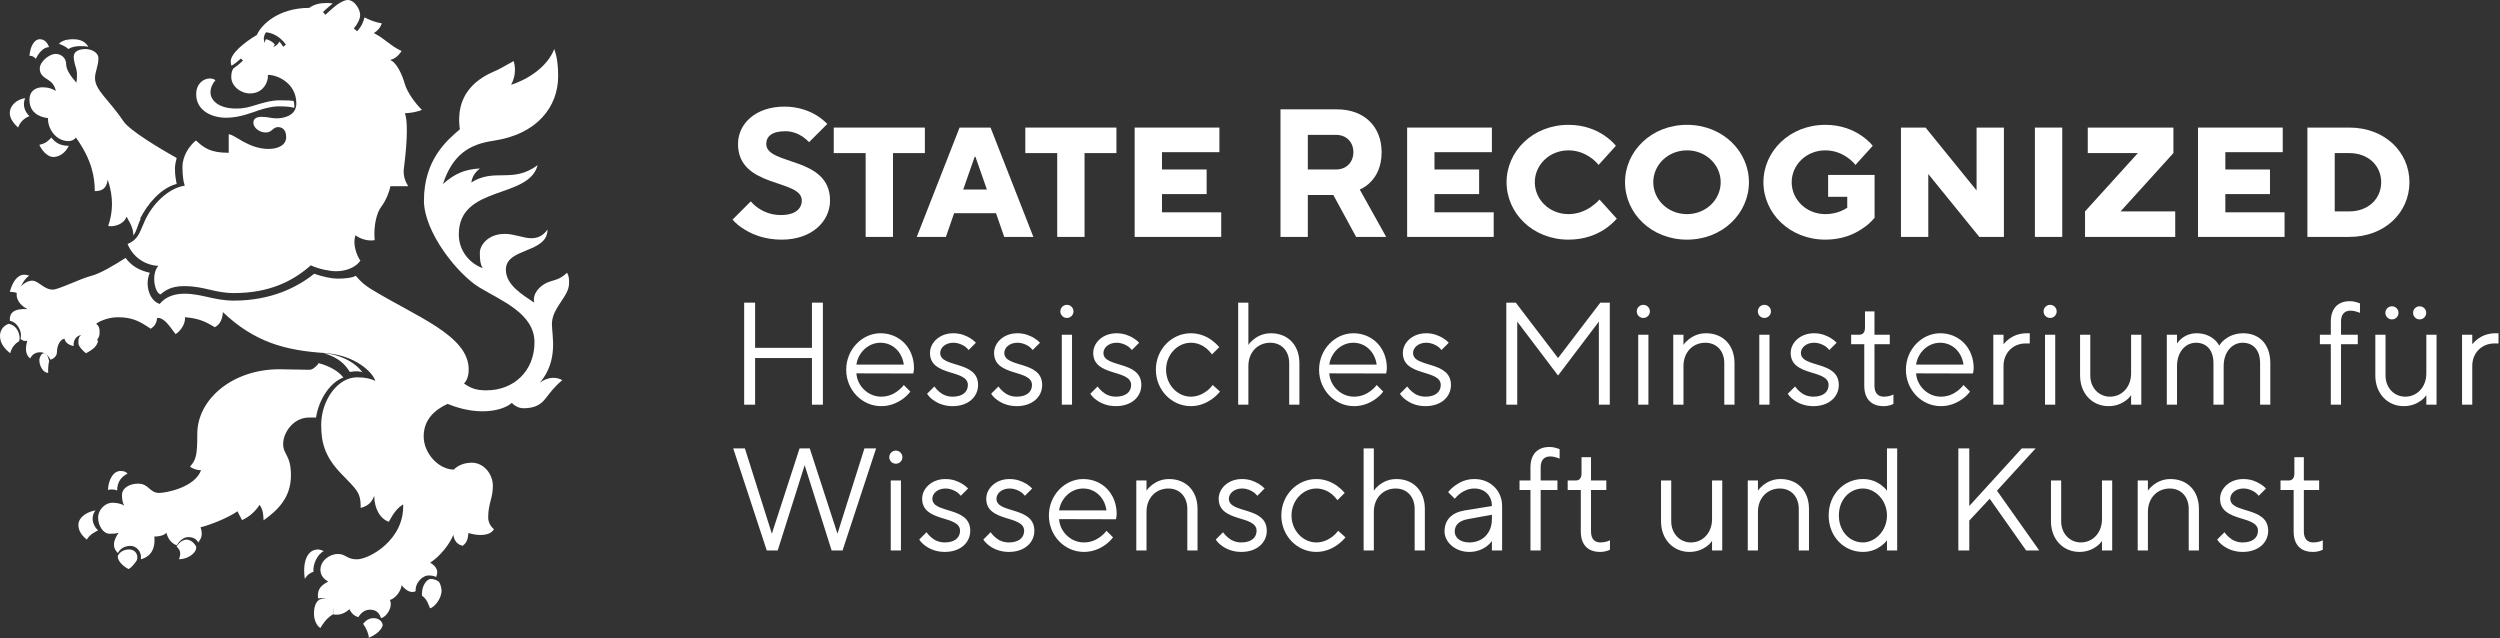 <svg width="803" height="205" viewBox="0 0 803 205" fill="none" xmlns="http://www.w3.org/2000/svg">
<rect x="0" y="0" width="803" height="205" fill="#333333" stroke="none"/>
<path d="M173.431 122.916C179.447 115.69 177.274 107.807 177.274 104.112C177.274 98.774 182.788 95.326 182.788 90.973C182.788 89.742 182.788 88.674 182.12 87.607C179.614 89.988 178.11 89.824 175.854 90.727C173.348 91.794 170.925 94.34 171.593 97.214C168.001 94.751 162.487 91.63 162.487 86.621C162.487 79.477 175.854 81.448 175.854 73.729C174.517 75.618 172.93 76.521 170.591 76.521C168.251 76.521 165.16 75.125 162.153 75.125C156.471 75.125 154.132 79.067 154.132 81.037C154.132 83.008 154.132 84.568 155.051 86.129C150.79 84.568 147.365 80.545 147.365 75.289C147.365 59.359 169.922 64.04 172.679 53.036C164.742 59.031 158.811 53.857 151.375 58.62C151.709 56.731 152.461 55.5 154.132 54.104C149.454 54.432 146.362 55.5 142.269 59.113C145.36 49.669 150.707 46.385 158.309 45.235C172.596 43.182 179.279 34.232 179.279 24.46C179.279 20.847 178.945 18.384 178.026 15.756C175.771 21.504 169.672 25.445 164.158 27.252C165.16 25.363 165.912 22.736 164.993 19.615C163.823 20.19 161.15 21.832 159.563 22.571C156.221 24.049 145.861 28.073 147.699 41.54C143.438 45.153 136.17 51.394 136.17 64.45C136.17 74.468 146.947 88.099 154.049 92.369C161.15 96.639 171.677 100.745 171.677 109.942C171.677 119.139 165.077 125.38 156.221 125.38C153.213 125.38 151.292 124.805 149.036 123.163C150.038 122.177 150.54 120.617 150.54 118.646C150.54 107.725 133.663 101.73 119.21 92.862C117.288 91.712 115.868 90.481 114.281 88.592C112.944 89.331 110.438 89.495 108.349 89.495C106.594 89.495 103.754 88.921 100.913 87.935C95.483 92.287 87.045 96.557 75.098 96.557C68.832 96.557 64.821 94.34 59.224 94.34C56.383 94.34 53.376 95.079 51.287 97.625C48.112 96.639 46.358 91.712 48.112 87.607C45.188 86.95 42.431 85.718 40.342 82.844C37.084 84.897 32.239 87.935 29.064 88.674C25.889 89.495 18.788 93.026 16.95 93.026C14.109 93.026 12.354 90.152 10.349 90.152C7.927 90.152 5.337 92.944 5.337 94.669C5.337 96.639 7.091 98.528 8.846 99.267C4.418 99.103 2.997 100.417 3.164 103.044C5.671 103.455 7.258 106.74 6.59 108.71C6.757 109.203 7.76 109.696 8.762 109.449C8.428 110.763 7.676 113.555 9.681 115.115C10.517 113.637 11.519 113.145 13.023 113.145C14.527 113.145 15.78 114.54 16.198 115.526C17.2 115.28 18.286 114.376 18.286 113.145C18.286 110.599 19.623 108.875 20.709 108.792C21.043 110.353 22.464 110.845 23.633 111.174C23.466 108.382 25.388 107.561 26.557 107.561C28.562 107.561 29.398 108.382 30.15 109.778C31.32 109.367 32.071 108.135 31.988 106.657C31.988 105.261 31.737 104.687 30.902 104.03C31.487 103.373 34.578 101.895 37.92 101.895C42.932 101.895 45.272 103.537 48.446 105.59C49.449 104.933 50.368 103.865 50.452 102.141C52.624 101.895 54.295 104.522 56.383 107.314C57.636 106.657 59.725 104.112 59.391 101.895C63.819 102.223 66.158 103.373 68.999 105.097C70.837 104.194 71.505 102.141 71.589 100.252C81.698 109.86 91.556 112.57 104.339 113.391C114.114 114.048 119.711 119.549 120.547 122.341C119.043 121.602 117.121 121.192 114.698 121.192C108.349 121.192 103.169 128.746 103.169 136.383C103.169 141.803 104.088 146.401 109.519 152.067C114.615 157.405 115.868 157.979 115.868 163.153C118.709 162.332 119.461 161.018 120.212 159.293C120.212 163.317 122.134 166.684 124.891 167.587C126.395 164.795 127.648 163.153 129.486 162.003C129.987 173.335 118.625 179.658 114.615 179.658C111.357 179.658 111.106 177.933 108.516 177.933C105.926 177.933 102.918 180.068 102.918 183.025C102.918 184.831 104.088 186.063 105.425 186.802C102.334 188.362 101.916 190.004 102.167 192.221C106.01 191.482 107.597 195.013 106.929 197.313C109.351 197.805 111.022 196.738 112.276 195.67C112.693 196.82 113.779 197.887 115.116 198.216C115.952 196.82 117.205 195.835 118.792 195.835C120.38 195.835 121.716 196.409 122.385 198.544C124.139 198.216 126.311 194.931 125.225 192.714C127.063 192.221 128.901 189.676 128.985 187.951C130.238 189.512 131.825 190.661 133.496 189.922C133.329 186.966 135.919 184.831 137.59 184.831C138.593 184.831 139.428 184.995 140.096 185.324C140.263 184.913 140.431 184.421 140.431 183.764C140.431 182.368 139.177 181.3 138.175 180.725C141.433 178.672 144.608 174.485 145.61 171.775C145.861 173.581 146.78 174.895 148.618 175.306C149.871 174.32 150.289 173.417 150.456 171.2C153.881 172.267 157.474 172.103 158.644 169.968C157.725 169.229 156.806 167.915 156.806 166.191C156.806 161.757 158.309 160.032 158.309 156.091C158.309 152.149 155.302 148.618 151.542 148.618C149.036 148.618 146.864 149.604 145.778 150.835C141.015 150.835 136.086 145.744 136.086 140.16C136.086 134.823 139.595 131.62 143.772 129.732C146.362 130.799 150.54 132.113 154.968 132.113C159.396 132.113 162.737 130.881 164.408 129.403C164.993 130.06 166.33 131.128 168.168 131.128C171.343 131.128 173.431 130.224 175.019 128.254C176.606 126.283 177.859 124.394 180.616 122.095C178.444 120.863 175.687 121.192 173.431 122.916Z" fill="white"/>
<path d="M44.965 70.31C47.399 65.396 51.797 60.317 56.744 59.088C56.508 57.614 56.194 56.631 56.194 54.092C56.194 53.108 56.508 51.552 56.744 50.733C50.933 47.538 41.51 41.722 39.782 39.101C34.756 31.729 30.438 28.944 30.516 24.93C30.516 23.292 31.615 20.916 31.615 18.787C31.615 16.657 29.102 15.756 27.532 15.756C25.647 15.756 23.763 16.329 23.684 18.131C23.684 19.852 24.312 21.408 24.548 22.309C24.862 23.538 24.705 25.258 24.548 26.569C22.899 24.684 21.25 22.555 21.25 20.589C21.25 18.623 19.601 17.23 17.716 17.312C15.832 17.394 12.769 19.77 12.769 22.063C12.769 24.029 14.182 24.848 15.596 25.749C16.46 26.323 17.402 27.06 17.952 29.19C16.538 28.371 15.36 28.043 13.633 28.043C11.905 28.043 9.471 28.862 9.471 32.057C9.471 35.989 12.298 37.545 15.439 37.955C15.203 40.822 17.638 45.327 22.035 45.327C22.977 45.327 23.92 44.835 24.391 44.18C29.652 51.552 30.438 57.122 30.438 61.382C32.479 61.382 34.207 60.808 34.599 57.696C36.563 63.512 36.248 68.181 34.756 72.604C36.877 72.932 39.861 71.949 40.646 69.573C42.609 72.932 42.766 73.996 42.845 75.635C44.101 73.833 43.944 72.85 45.2 70.31" fill="white"/>
<path fill-rule="evenodd" clip-rule="evenodd" d="M116.518 119.747C113.784 115.8 108.013 113.639 103.988 113.451C108.924 114.861 110.975 117.21 112.342 119.465C114.316 119.089 115.987 119.277 116.594 119.653" fill="white"/>
<path d="M102.24 116.864C101.353 117.942 100.305 118.772 99.418 118.772C95.708 118.772 93.208 118.606 89.74 118.606C74.58 118.606 63.37 128.309 63.37 139.339C63.37 146.057 63.048 147.633 61.032 149.872C61.919 150.619 63.37 151.033 64.58 151.033C62.564 156.59 53.29 158.331 51.112 158.331C47.967 158.331 47.887 155.346 44.339 155.346C42.081 155.346 39.177 156.424 39.177 159.078C39.177 160.322 39.419 161.649 39.903 162.395C38.613 161.649 37.242 161.483 36.032 161.483C33.935 161.483 31.516 163.556 31.516 166.293C31.516 168.864 33.21 171.435 35.145 171.435C36.274 171.435 37.242 171.435 38.129 171.103C36.355 173.592 35.952 175.831 37.887 177.655C38.29 176.743 39.5 175.333 41.919 175.333C43.693 175.333 45.629 177.075 45.225 179.646C47.242 179.148 50.064 177.489 49.58 172.347C51.193 172.347 52.806 171.933 53.451 171.103C53.854 172.762 54.822 174.421 56.758 175.167C57.322 174.172 58.693 172.513 60.467 172.513C62.322 172.513 63.209 173.343 63.693 174.255C64.66 172.928 65.225 171.767 64.418 169.362C67.16 168.698 73.128 166.459 76.273 164.22L77.725 167.04C79.983 166.127 82.16 164.137 83.37 162.146C84.499 163.722 84.579 165.215 84.66 167.123C89.095 163.971 93.45 159.907 93.45 152.692C93.45 146.057 90.95 146.14 90.95 142.574C90.95 139.008 94.176 134.114 99.256 134.114C100.385 134.114 100.95 134.114 101.514 134.114C102.401 128.226 106.111 122.752 110.304 121.26C108.611 119.103 105.708 117.528 102.24 116.615" fill="white"/>
<path fill-rule="evenodd" clip-rule="evenodd" d="M129.721 54.192C131.109 43.298 130.783 38.264 130.048 36.366C132.089 36.284 133.885 35.954 135.518 35.294C133.722 33.561 130.864 29.93 129.966 26.794C129.231 24.153 127.435 20.027 125.312 19.284C126.7 18.871 127.762 18.211 128.987 16.396C125.312 14.663 123.761 12.517 120.087 10.619C121.23 9.959 122.292 8.721 122.618 7.483C120.74 7.235 118.862 6.493 117.066 5.585C116.74 6.988 116.25 8.308 114.699 10.041L113.637 9.134C114.617 8.061 115.678 6.245 115.678 4.842C115.678 2.944 114.127 0.964 113.066 0.386C111.841 -0.274 110.861 -0.192 108.33 1.459C107.514 2.036 105.554 3.769 104.493 4.76L103.758 3.852C104.819 2.779 106.207 1.706 106.861 1.129C106.126 0.964 105.554 0.964 105.064 0.964C102.942 0.964 100.982 1.294 99.349 2.532C88.98 2.532 83.673 8.391 82.53 11.197C78.529 13.59 74.121 17.138 74.121 19.697C74.121 20.357 74.202 20.769 74.365 21.099C75.427 20.522 76.488 19.614 77.386 18.789L78.04 19.449C77.223 20.274 75.59 21.595 74.937 22.007C74.447 22.667 74.284 23.823 74.284 24.73C74.284 27.619 77.223 30.012 80.326 30.012C84.734 30.012 86.286 25.968 86.041 24.07C88.409 23.905 95.185 26.299 95.185 33.23C95.185 37.522 90.45 38.017 88.817 38.017C87.184 38.017 85.878 37.522 84.081 37.522C82.285 37.522 81.387 38.182 81.387 39.42C81.387 41.07 83.347 42.556 85.388 42.556C87.429 42.556 87.592 40.823 89.307 40.823C90.286 40.823 91.919 41.318 91.919 44.041C91.919 46.764 89.062 47.837 86.286 47.837C79.754 47.837 75.345 43.133 73.467 43.133V49.075C67.426 49.075 65.466 47.425 62.935 45.114C60.894 46.764 58.608 49.983 58.608 53.614C58.608 56.172 58.853 58.235 59.343 59.638C54.199 60.381 48.892 65.415 46.361 71.274C44.728 74.988 44.32 76.968 40.972 78.371C42.85 82.91 46.933 85.221 50.852 85.386C48.402 88.191 49.79 94.298 51.586 94.546C53.954 92.4 56.485 91.905 59.261 91.905C65.548 91.905 68.977 94.133 75.1 94.133C86.776 94.133 94.205 90.172 99.839 85.221C102.37 86.458 106.126 87.119 107.922 87.119C111.351 87.119 114.29 85.798 115.76 83.735C114.617 82.167 113.147 78.371 114.209 75.565C115.597 76.721 118.291 77.546 120.332 77.133C119.924 72.347 121.067 68.221 122.455 66.405C124.006 64.342 125.068 61.619 125.394 59.803H131.109C130.293 58.483 129.395 56.585 129.721 54.026M90.94 14.993C90.94 14.993 90.368 14.002 89.715 13.342C89.47 14.085 88.327 15.158 87.266 15.158C85.714 15.158 84.734 13.672 84.734 12.434C84.734 11.857 84.98 10.867 85.469 10.371C87.347 10.536 89.878 11.609 91.838 14.332L91.021 14.993H90.94Z" fill="white"/>
<path d="M85.094 13.943C85.094 14.809 85.642 15.753 86.67 15.753C87.492 15.753 88.109 14.809 88.246 14.258C87.698 13.55 86.533 12.763 85.368 12.605C85.163 12.92 85.094 13.471 85.094 13.865" fill="white"/>
<path d="M94.373 32.448C93.502 32.292 92.393 32.214 89.938 32.214C86.93 32.214 84.079 33.148 82.02 33.771C79.882 34.393 78.694 34.86 75.764 34.86C69.905 34.86 67.609 31.981 67.609 29.724C67.609 28.246 68.163 27.001 69.192 25.756C68.717 25.367 68.084 25.211 67.371 25.211C65.391 25.211 63.016 26.845 63.016 30.269C63.016 35.483 67.925 37.817 72.676 37.817C77.031 37.817 81.307 36.027 83.129 35.405C85.029 34.782 87.642 34.16 89.226 34.16C92.156 34.16 93.185 34.315 94.531 34.627C94.531 34.471 94.531 34.237 94.531 34.004C94.531 33.304 94.452 32.837 94.294 32.448" fill="white"/>
<path d="M25.693 14.821C26.734 14.821 27.601 14.821 28.382 15.054C27.514 13.538 26.04 12.605 23.524 12.605C21.009 12.605 19.708 13.247 18.927 14.063C20.488 14.646 21.269 15.112 21.963 15.753C23.004 15.054 24.392 14.821 25.606 14.821" fill="white"/>
<path d="M15.774 15.163C15.114 13.392 14.093 12.605 12.773 12.605C10.852 12.605 9.651 15.261 9.471 17.917C10.371 17.917 10.912 18.212 11.512 18.901C12.232 17.327 13.853 15.065 15.774 15.163Z" fill="white"/>
<path d="M8.066 31.518C5.502 31.905 3.151 33.765 3.151 36.322C3.151 38.337 4.754 39.965 5.822 40.972C6.463 39.035 8.066 37.795 9.455 37.33C8.066 35.935 7.104 33.92 8.066 31.518Z" fill="white"/>
<path d="M16.456 44.233C15.461 45.21 14.963 45.97 12.641 46.513C13.139 47.707 14.88 50.421 17.202 50.421C18.944 50.421 20.934 49.227 22.095 46.839C19.027 46.839 17.534 45.536 16.456 44.125" fill="white"/>
<path d="M2.776 104.01C0.892 104.672 0 106.279 0 107.886C0 110.155 1.289 111.857 3.272 113.464C3.866 111.101 5.354 110.061 6.147 109.588C6.742 107.886 5.651 104.388 2.677 104.01" fill="white"/>
<path d="M9.455 88.578C9.455 88.578 8.534 88.24 7.826 88.24C5.418 88.24 3.931 90.826 3.151 93.749C4.497 93.749 5.418 93.974 6.126 94.536C6.268 92.737 7.33 89.927 9.455 88.465" fill="white"/>
<path d="M14.193 113.451C13.127 113.451 12.807 114.85 12.647 115.374C12.54 117.559 13.926 119.832 15.473 119.744C15.419 118.433 15.526 116.947 15.792 115.986C15.473 114.5 14.939 113.451 14.193 113.451Z" fill="white"/>
<path d="M27.819 107.168C24.909 107.168 25.125 109.376 25.233 110.684C25.556 111.501 26.634 112.728 27.604 113.464C30.513 111.91 31.052 111.011 31.483 109.621C30.837 108.067 29.543 107.168 27.927 107.168" fill="white"/>
<path d="M40.971 152.123C40.591 151.696 39.983 151.27 38.768 151.27C36.186 151.27 34.819 154.364 34.668 157.352C35.427 157.138 36.87 157.138 37.629 157.565C37.629 154.791 38.996 153.084 40.971 152.123Z" fill="white"/>
<path d="M30.783 163.953C28.565 164.188 25.18 165.828 25.18 168.641C25.18 170.751 26.581 172.236 27.865 173.33C28.915 171.611 30.316 170.985 31.483 170.36C29.499 168.485 29.149 165.594 30.783 163.875" fill="white"/>
<path d="M41.406 176.488C39.107 176.488 38.003 178.005 37.819 178.688C37.819 180.357 39.75 182.025 41.314 182.784C42.509 182.101 43.429 180.736 43.889 180.053C44.532 178.764 43.889 176.488 41.406 176.488Z" fill="white"/>
<path d="M59.919 173.338C57.949 173.338 56.73 175.555 56.73 175.555C57.761 176.53 58.324 177.505 57.48 179.633C60.294 179.633 63.296 177.594 63.014 175.555C63.014 175.555 61.889 173.338 59.919 173.338Z" fill="white"/>
<path d="M104.005 177.008C104.005 177.008 102.896 176.488 102.184 176.488C98.621 176.488 97.116 180.54 97.908 185.943C98.779 184.488 99.729 183.969 100.679 183.657C100.442 181.164 102.025 177.943 104.005 177.008Z" fill="white"/>
<path d="M104.304 192.25C103.872 192.25 103.182 192.346 102.492 192.636C101.543 193.408 100.853 194.565 100.853 197.17C100.853 199.196 101.802 201.126 102.924 201.705C104.476 199.003 106.029 197.846 106.891 197.363C107.668 194.951 106.719 192.346 104.304 192.346" fill="white"/>
<path d="M120.023 198.549C118.568 198.549 117.599 199.219 116.629 200.357C117.696 201.898 118.374 203.438 118.471 204.844C120.993 203.773 122.544 202.299 122.932 200.826C122.835 199.754 121.865 198.549 120.023 198.549Z" fill="white"/>
<path d="M135.542 191.361C136.38 191.892 137.134 192.636 138.139 195.398C139.479 195.079 141.824 192.317 141.824 189.768C141.824 189.237 141.656 187.856 140.986 186.899C140.316 186.262 139.144 185.943 138.306 185.943C137.301 185.943 135.291 187.962 135.542 191.361Z" fill="white"/>
<path d="M239.026 129.986V97.21H242.538V111.725H260.799V97.21H264.311V129.986H260.799V115.003H242.538V129.986H239.026Z" fill="white"/>
<path d="M290.297 123.665L292.404 125.772C291.749 126.662 290.953 127.411 290.016 128.113C288.378 129.284 286.083 130.455 283.04 130.455C276.906 130.455 271.802 125.304 271.802 118.749C271.802 112.194 276.953 107.043 282.806 107.043C288.939 107.043 293.575 111.725 293.575 118.281C293.575 118.796 293.481 119.17 293.434 119.498L293.341 119.966L275.08 119.919C275.314 123.899 278.779 127.411 283.04 127.411C285.428 127.411 287.16 126.475 288.424 125.538C289.127 124.976 289.782 124.368 290.297 123.665ZM275.08 117.11H290.297C289.782 113.13 286.786 110.087 282.806 110.087C278.779 110.087 275.595 113.364 275.08 117.11Z" fill="white"/>
<path d="M297.774 126.475L300.115 124.133C300.537 124.742 301.052 125.304 301.614 125.772C302.597 126.662 304.095 127.411 305.968 127.411C309.293 127.411 310.885 125.772 310.885 123.665C310.885 118.515 298.711 121.09 298.711 113.364C298.711 110.133 301.707 107.043 306.202 107.043C308.59 107.043 310.323 107.839 311.587 108.588C312.289 109.01 312.945 109.525 313.46 110.087L311.119 112.428C310.791 112.006 310.37 111.585 309.901 111.257C309.012 110.695 307.841 110.087 306.202 110.087C303.627 110.087 301.988 111.725 301.988 113.364C301.988 118.281 314.162 115.705 314.162 123.665C314.162 127.411 311.072 130.455 305.968 130.455C303.159 130.455 301.099 129.471 299.741 128.488C298.945 127.926 298.289 127.271 297.774 126.475Z" fill="white"/>
<path d="M318.362 126.475L320.703 124.133C321.124 124.742 321.639 125.304 322.201 125.772C323.184 126.662 324.683 127.411 326.556 127.411C329.88 127.411 331.472 125.772 331.472 123.665C331.472 118.515 319.298 121.09 319.298 113.364C319.298 110.133 322.295 107.043 326.79 107.043C329.178 107.043 330.91 107.839 332.174 108.588C332.877 109.01 333.532 109.525 334.047 110.087L331.706 112.428C331.378 112.006 330.957 111.585 330.489 111.257C329.599 110.695 328.428 110.087 326.79 110.087C324.214 110.087 322.576 111.725 322.576 113.364C322.576 118.281 334.75 115.705 334.75 123.665C334.75 127.411 331.659 130.455 326.556 130.455C323.746 130.455 321.686 129.471 320.328 128.488C319.532 127.926 318.877 127.271 318.362 126.475Z" fill="white"/>
<path d="M340.588 100.02C340.588 98.849 341.524 97.913 342.695 97.913C343.865 97.913 344.802 98.849 344.802 100.02C344.802 101.19 343.865 102.127 342.695 102.127C341.524 102.127 340.588 101.19 340.588 100.02ZM341.056 129.986V107.511H344.334V129.986H341.056Z" fill="white"/>
<path d="M350.208 126.475L352.549 124.133C352.971 124.742 353.486 125.304 354.048 125.772C355.031 126.662 356.529 127.411 358.402 127.411C361.727 127.411 363.319 125.772 363.319 123.665C363.319 118.515 351.145 121.09 351.145 113.364C351.145 110.133 354.141 107.043 358.636 107.043C361.024 107.043 362.757 107.839 364.021 108.588C364.723 109.01 365.379 109.525 365.894 110.087L363.553 112.428C363.225 112.006 362.804 111.585 362.335 111.257C361.446 110.695 360.275 110.087 358.636 110.087C356.061 110.087 354.422 111.725 354.422 113.364C354.422 118.281 366.596 115.705 366.596 123.665C366.596 127.411 363.506 130.455 358.402 130.455C355.593 130.455 353.533 129.471 352.175 128.488C351.379 127.926 350.723 127.271 350.208 126.475Z" fill="white"/>
<path d="M389.525 123.665L391.866 125.772C391.164 126.662 390.321 127.411 389.384 128.113C387.745 129.284 385.451 130.455 382.501 130.455C376.368 130.455 371.264 125.304 371.264 118.749C371.264 112.194 376.368 107.043 382.501 107.043C385.451 107.043 387.699 108.167 389.244 109.291C390.133 109.946 390.929 110.695 391.632 111.491L389.291 113.832C388.776 113.13 388.214 112.521 387.558 111.96C386.434 111.023 384.702 110.087 382.501 110.087C378.287 110.087 374.541 113.832 374.541 118.749C374.541 123.665 378.287 127.411 382.501 127.411C384.702 127.411 386.434 126.475 387.699 125.538C388.401 124.976 389.01 124.368 389.525 123.665Z" fill="white"/>
<path d="M397.702 129.986V97.21H400.98V110.789C401.448 110.087 402.057 109.478 402.759 108.916C404.023 107.98 405.756 107.043 408.237 107.043C413.622 107.043 417.368 110.789 417.368 116.642V129.986H414.09V116.642C414.09 112.662 411.562 110.087 408.003 110.087C404.023 110.087 400.98 113.083 400.98 117.578V129.986H397.702Z" fill="white"/>
<path d="M442.182 123.665L444.289 125.772C443.633 126.662 442.837 127.411 441.901 128.113C440.262 129.284 437.968 130.455 434.924 130.455C428.791 130.455 423.687 125.304 423.687 118.749C423.687 112.194 428.837 107.043 434.69 107.043C440.824 107.043 445.46 111.725 445.46 118.281C445.46 118.796 445.366 119.17 445.319 119.498L445.225 119.966L426.965 119.919C427.199 123.899 430.664 127.411 434.924 127.411C437.312 127.411 439.045 126.475 440.309 125.538C441.011 124.976 441.667 124.368 442.182 123.665ZM426.965 117.11H442.182C441.667 113.13 438.67 110.087 434.69 110.087C430.664 110.087 427.48 113.364 426.965 117.11Z" fill="white"/>
<path d="M449.659 126.475L452 124.133C452.421 124.742 452.937 125.304 453.498 125.772C454.482 126.662 455.98 127.411 457.853 127.411C461.177 127.411 462.769 125.772 462.769 123.665C462.769 118.515 450.595 121.09 450.595 113.364C450.595 110.133 453.592 107.043 458.087 107.043C460.475 107.043 462.207 107.839 463.472 108.588C464.174 109.01 464.829 109.525 465.345 110.087L463.003 112.428C462.676 112.006 462.254 111.585 461.786 111.257C460.896 110.695 459.726 110.087 458.087 110.087C455.512 110.087 453.873 111.725 453.873 113.364C453.873 118.281 466.047 115.705 466.047 123.665C466.047 127.411 462.957 130.455 457.853 130.455C455.044 130.455 452.983 129.471 451.625 128.488C450.829 127.926 450.174 127.271 449.659 126.475Z" fill="white"/>
<path d="M483.823 129.986V97.21H486.866L500.445 115.003L514.024 97.21H517.067V129.986H513.555V103.297L500.445 120.622L487.335 103.297V129.986H483.823Z" fill="white"/>
<path d="M525.726 100.02C525.726 98.849 526.662 97.913 527.833 97.913C529.003 97.913 529.94 98.849 529.94 100.02C529.94 101.19 529.003 102.127 527.833 102.127C526.662 102.127 525.726 101.19 525.726 100.02ZM526.194 129.986V107.511H529.471V129.986H526.194Z" fill="white"/>
<path d="M537.453 129.986V107.511H540.731V110.789C541.199 110.087 541.808 109.478 542.51 108.916C543.774 107.98 545.507 107.043 547.988 107.043C553.373 107.043 557.119 110.789 557.119 116.642V129.986H553.841V116.642C553.841 112.662 551.313 110.087 547.754 110.087C543.774 110.087 540.731 113.083 540.731 117.578V129.986H537.453Z" fill="white"/>
<path d="M564.614 100.02C564.614 98.849 565.55 97.913 566.721 97.913C567.892 97.913 568.828 98.849 568.828 100.02C568.828 101.19 567.892 102.127 566.721 102.127C565.55 102.127 564.614 101.19 564.614 100.02ZM565.082 129.986V107.511H568.36V129.986H565.082Z" fill="white"/>
<path d="M574.235 126.475L576.576 124.133C576.997 124.742 577.512 125.304 578.074 125.772C579.057 126.662 580.556 127.411 582.429 127.411C585.753 127.411 587.345 125.772 587.345 123.665C587.345 118.515 575.171 121.09 575.171 113.364C575.171 110.133 578.168 107.043 582.663 107.043C585.051 107.043 586.783 107.839 588.047 108.588C588.75 109.01 589.405 109.525 589.92 110.087L587.579 112.428C587.251 112.006 586.83 111.585 586.362 111.257C585.472 110.695 584.301 110.087 582.663 110.087C580.087 110.087 578.449 111.725 578.449 113.364C578.449 118.281 590.623 115.705 590.623 123.665C590.623 127.411 587.532 130.455 582.429 130.455C579.619 130.455 577.559 129.471 576.201 128.488C575.405 127.926 574.75 127.271 574.235 126.475Z" fill="white"/>
<path d="M598.802 123.899V110.555H594.588V107.511H597.163C598.427 107.511 599.036 106.715 599.036 105.17V100.02H602.079V107.511H606.996V110.555H602.079V123.899C602.079 126.287 603.25 127.411 605.123 127.411C605.919 127.411 606.715 127.271 607.277 127.083C607.605 126.943 607.932 126.849 608.166 126.709V129.752C607.885 129.893 607.558 129.986 607.23 130.127C606.668 130.314 605.872 130.455 604.982 130.455C601.096 130.455 598.802 128.16 598.802 123.899Z" fill="white"/>
<path d="M630.669 123.665L632.776 125.772C632.12 126.662 631.324 127.411 630.388 128.113C628.749 129.284 626.455 130.455 623.411 130.455C617.277 130.455 612.174 125.304 612.174 118.749C612.174 112.194 617.324 107.043 623.177 107.043C629.311 107.043 633.946 111.725 633.946 118.281C633.946 118.796 633.853 119.17 633.806 119.498L633.712 119.966L615.451 119.919C615.685 123.899 619.15 127.411 623.411 127.411C625.799 127.411 627.532 126.475 628.796 125.538C629.498 124.976 630.154 124.368 630.669 123.665ZM615.451 117.11H630.669C630.154 113.13 627.157 110.087 623.177 110.087C619.15 110.087 615.966 113.364 615.451 117.11Z" fill="white"/>
<path d="M640.253 129.986V107.511H643.53V110.555C644.045 109.946 644.654 109.337 645.356 108.822C646.621 107.933 648.4 107.043 651.022 107.043H651.958V110.321H650.554C646.808 110.321 643.53 113.13 643.53 117.578V129.986H640.253Z" fill="white"/>
<path d="M656.394 100.02C656.394 98.849 657.33 97.913 658.501 97.913C659.671 97.913 660.608 98.849 660.608 100.02C660.608 101.19 659.671 102.127 658.501 102.127C657.33 102.127 656.394 101.19 656.394 100.02ZM656.862 129.986V107.511H660.14V129.986H656.862Z" fill="white"/>
<path d="M668.121 120.622V107.511H671.399V120.622C671.399 124.602 674.208 127.411 677.72 127.411C681.466 127.411 684.509 124.414 684.509 119.919V107.511H687.787V129.986H684.509V126.943C684.041 127.598 683.432 128.207 682.73 128.722C681.466 129.612 679.687 130.455 677.252 130.455C672.101 130.455 668.121 126.475 668.121 120.622Z" fill="white"/>
<path d="M695.979 129.986V107.511H699.257V110.321C699.678 109.712 700.146 109.197 700.755 108.682C701.832 107.886 703.33 107.043 705.578 107.043C708.247 107.043 710.119 108.073 711.243 109.057C711.899 109.618 712.414 110.274 712.835 111.023C713.257 110.274 713.865 109.618 714.568 109.057C715.832 108.073 717.752 107.043 720.561 107.043C725.477 107.043 729.223 110.368 729.223 116.642V129.986H725.945V116.642C725.945 112.334 723.651 110.087 720.327 110.087C717.096 110.087 714.24 112.896 714.24 117.578V129.986H710.962V116.642C710.962 112.381 708.668 110.087 705.344 110.087C702.113 110.087 699.257 112.896 699.257 117.578V129.986H695.979Z" fill="white"/>
<path d="M748.658 129.986V110.555H745.146V107.511H748.658V103.297C748.658 99.037 750.999 96.742 754.745 96.742C755.682 96.742 756.478 96.93 757.086 97.117C757.414 97.257 757.742 97.351 758.023 97.445V100.488L757.133 100.16C756.571 99.973 755.775 99.786 754.979 99.786C753.106 99.786 751.936 100.909 751.936 103.297V107.511H757.32V110.555H751.936V129.986H748.658Z" fill="white"/>
<path d="M762.954 120.622V107.511H766.231V120.622C766.231 124.602 769.041 127.411 772.552 127.411C776.298 127.411 779.342 124.414 779.342 119.919V107.511H782.619V129.986H779.342V126.943C778.873 127.598 778.265 128.207 777.562 128.722C776.298 129.612 774.519 130.455 772.084 130.455C766.934 130.455 762.954 126.475 762.954 120.622ZM766.184 100.488C766.184 99.317 767.121 98.381 768.291 98.381C769.462 98.381 770.398 99.317 770.398 100.488C770.398 101.659 769.462 102.595 768.291 102.595C767.121 102.595 766.184 101.659 766.184 100.488ZM775.081 100.488C775.081 99.317 776.017 98.381 777.188 98.381C778.358 98.381 779.295 99.317 779.295 100.488C779.295 101.659 778.358 102.595 777.188 102.595C776.017 102.595 775.081 101.659 775.081 100.488Z" fill="white"/>
<path d="M790.811 129.986V107.511H794.089V110.555C794.604 109.946 795.213 109.337 795.915 108.822C797.179 107.933 798.958 107.043 801.581 107.043H802.517V110.321H801.112C797.367 110.321 794.089 113.13 794.089 117.578V129.986H790.811Z" fill="white"/>
<path d="M246.284 176.809L235.515 144.033H239.261L247.923 171.424L256.819 144.033H260.097L268.993 171.424L277.655 144.033H281.401L270.632 176.809H267.12L258.458 149.418L249.796 176.809H246.284Z" fill="white"/>
<path d="M285.639 146.842C285.639 145.672 286.575 144.735 287.746 144.735C288.916 144.735 289.853 145.672 289.853 146.842C289.853 148.013 288.916 148.949 287.746 148.949C286.575 148.949 285.639 148.013 285.639 146.842ZM286.107 176.809V154.334H289.385V176.809H286.107Z" fill="white"/>
<path d="M295.259 173.297L297.601 170.956C298.022 171.565 298.537 172.127 299.099 172.595C300.082 173.485 301.58 174.234 303.453 174.234C306.778 174.234 308.37 172.595 308.37 170.488C308.37 165.337 296.196 167.913 296.196 160.187C296.196 156.956 299.192 153.866 303.687 153.866C306.075 153.866 307.808 154.662 309.072 155.411C309.774 155.832 310.43 156.347 310.945 156.909L308.604 159.25C308.276 158.829 307.855 158.408 307.386 158.08C306.497 157.518 305.326 156.909 303.687 156.909C301.112 156.909 299.473 158.548 299.473 160.187C299.473 165.103 311.647 162.528 311.647 170.488C311.647 174.234 308.557 177.277 303.453 177.277C300.644 177.277 298.584 176.294 297.226 175.311C296.43 174.749 295.774 174.093 295.259 173.297Z" fill="white"/>
<path d="M315.847 173.297L318.188 170.956C318.609 171.565 319.124 172.127 319.686 172.595C320.669 173.485 322.168 174.234 324.041 174.234C327.365 174.234 328.957 172.595 328.957 170.488C328.957 165.337 316.783 167.913 316.783 160.187C316.783 156.956 319.78 153.866 324.275 153.866C326.663 153.866 328.395 154.662 329.659 155.411C330.362 155.832 331.017 156.347 331.532 156.909L329.191 159.25C328.863 158.829 328.442 158.408 327.974 158.08C327.084 157.518 325.914 156.909 324.275 156.909C321.7 156.909 320.061 158.548 320.061 160.187C320.061 165.103 332.235 162.528 332.235 170.488C332.235 174.234 329.144 177.277 324.041 177.277C321.231 177.277 319.171 176.294 317.813 175.311C317.017 174.749 316.362 174.093 315.847 173.297Z" fill="white"/>
<path d="M355.397 170.488L357.504 172.595C356.849 173.485 356.053 174.234 355.116 174.936C353.477 176.107 351.183 177.277 348.14 177.277C342.006 177.277 336.902 172.127 336.902 165.572C336.902 159.016 342.053 153.866 347.906 153.866C354.039 153.866 358.675 158.548 358.675 165.103C358.675 165.618 358.581 165.993 358.534 166.321L358.441 166.789L340.18 166.742C340.414 170.722 343.879 174.234 348.14 174.234C350.528 174.234 352.26 173.297 353.524 172.361C354.227 171.799 354.882 171.19 355.397 170.488ZM340.18 163.933H355.397C354.882 159.953 351.886 156.909 347.906 156.909C343.879 156.909 340.695 160.187 340.18 163.933Z" fill="white"/>
<path d="M364.981 176.809V154.334H368.259V157.612C368.727 156.909 369.336 156.301 370.038 155.739C371.302 154.802 373.035 153.866 375.516 153.866C380.901 153.866 384.647 157.612 384.647 163.464V176.809H381.369V163.464C381.369 159.485 378.841 156.909 375.282 156.909C371.302 156.909 368.259 159.906 368.259 164.401V176.809H364.981Z" fill="white"/>
<path d="M390.503 173.297L392.844 170.956C393.266 171.565 393.781 172.127 394.343 172.595C395.326 173.485 396.824 174.234 398.697 174.234C402.022 174.234 403.614 172.595 403.614 170.488C403.614 165.337 391.44 167.913 391.44 160.187C391.44 156.956 394.436 153.866 398.931 153.866C401.319 153.866 403.052 154.662 404.316 155.411C405.018 155.832 405.674 156.347 406.189 156.909L403.848 159.25C403.52 158.829 403.099 158.408 402.63 158.08C401.741 157.518 400.57 156.909 398.931 156.909C396.356 156.909 394.717 158.548 394.717 160.187C394.717 165.103 406.891 162.528 406.891 170.488C406.891 174.234 403.801 177.277 398.697 177.277C395.888 177.277 393.828 176.294 392.47 175.311C391.674 174.749 391.018 174.093 390.503 173.297Z" fill="white"/>
<path d="M429.82 170.488L432.161 172.595C431.458 173.485 430.616 174.234 429.679 174.936C428.04 176.107 425.746 177.277 422.796 177.277C416.662 177.277 411.559 172.127 411.559 165.572C411.559 159.016 416.662 153.866 422.796 153.866C425.746 153.866 427.994 154.99 429.539 156.113C430.428 156.769 431.224 157.518 431.927 158.314L429.586 160.655C429.07 159.953 428.509 159.344 427.853 158.782C426.729 157.846 424.997 156.909 422.796 156.909C418.582 156.909 414.836 160.655 414.836 165.572C414.836 170.488 418.582 174.234 422.796 174.234C424.997 174.234 426.729 173.297 427.994 172.361C428.696 171.799 429.305 171.19 429.82 170.488Z" fill="white"/>
<path d="M437.997 176.809V144.033H441.275V157.612C441.743 156.909 442.352 156.301 443.054 155.739C444.318 154.802 446.051 153.866 448.532 153.866C453.917 153.866 457.663 157.612 457.663 163.464V176.809H454.385V163.464C454.385 159.485 451.857 156.909 448.298 156.909C444.318 156.909 441.275 159.906 441.275 164.401V176.809H437.997Z" fill="white"/>
<path d="M479.199 176.809V173.765C478.731 174.421 478.122 175.03 477.42 175.545C476.156 176.434 474.377 177.277 471.942 177.277C467.259 177.277 463.982 174 463.982 170.722C463.982 166.976 466.276 164.635 470.537 163.933L479.199 162.528C479.199 159.204 476.905 156.909 473.581 156.909C471.567 156.909 470.022 157.752 468.945 158.548C468.336 159.063 467.775 159.578 467.259 160.187L465.152 158.08C465.761 157.284 466.51 156.582 467.353 155.973C468.805 154.896 470.818 153.866 473.581 153.866C478.731 153.866 482.477 157.612 482.477 162.528V176.809H479.199ZM479.199 166.742V165.337L471.474 166.742C468.664 167.257 467.259 168.615 467.259 170.722C467.259 172.595 468.898 174.234 471.942 174.234C476.203 174.234 479.199 171.237 479.199 166.742Z" fill="white"/>
<path d="M491.585 176.809V157.378H488.074V154.334H491.585V150.12C491.585 145.859 493.926 143.565 497.672 143.565C498.609 143.565 499.405 143.752 500.013 143.939C500.341 144.08 500.669 144.174 500.95 144.267V147.311L500.06 146.983C499.498 146.796 498.702 146.608 497.906 146.608C496.033 146.608 494.863 147.732 494.863 150.12V154.334H500.248V157.378H494.863V176.809H491.585Z" fill="white"/>
<path d="M507.754 170.722V157.378H503.54V154.334H506.115C507.379 154.334 507.988 153.538 507.988 151.993V146.842H511.031V154.334H515.948V157.378H511.031V170.722C511.031 173.11 512.202 174.234 514.075 174.234C514.871 174.234 515.667 174.093 516.229 173.906C516.556 173.765 516.884 173.672 517.118 173.531V176.575C516.837 176.715 516.51 176.809 516.182 176.949C515.62 177.137 514.824 177.277 513.934 177.277C510.048 177.277 507.754 174.983 507.754 170.722Z" fill="white"/>
<path d="M533.521 167.444V154.334H536.798V167.444C536.798 171.424 539.608 174.234 543.12 174.234C546.865 174.234 549.909 171.237 549.909 166.742V154.334H553.186V176.809H549.909V173.765C549.441 174.421 548.832 175.03 548.13 175.545C546.865 176.434 545.086 177.277 542.651 177.277C537.501 177.277 533.521 173.297 533.521 167.444Z" fill="white"/>
<path d="M561.379 176.809V154.334H564.656V157.612C565.124 156.909 565.733 156.301 566.435 155.739C567.7 154.802 569.432 153.866 571.914 153.866C577.298 153.866 581.044 157.612 581.044 163.464V176.809H577.766V163.464C577.766 159.485 575.238 156.909 571.679 156.909C567.7 156.909 564.656 159.906 564.656 164.401V176.809H561.379Z" fill="white"/>
<path d="M606.098 176.809V173.531C605.583 174.234 604.927 174.842 604.178 175.404C602.867 176.341 600.994 177.277 598.372 177.277C592.285 177.277 587.369 172.361 587.369 165.572C587.369 158.782 592.285 153.866 598.372 153.866C600.994 153.866 602.867 154.802 604.178 155.739C604.927 156.301 605.583 156.909 606.098 157.612V144.033H609.375V176.809H606.098ZM598.372 174.234C602.305 174.234 606.098 170.488 606.098 165.572C606.098 160.655 602.305 156.909 598.372 156.909C594.111 156.909 590.646 160.468 590.646 165.572C590.646 170.675 594.111 174.234 598.372 174.234Z" fill="white"/>
<path d="M629.021 176.809V144.033H632.532V162.528L649.389 144.033H653.837L641.429 157.612L655.007 176.809H650.793L639.088 160.187L632.532 167.21V176.809H629.021Z" fill="white"/>
<path d="M658.771 167.444V154.334H662.049V167.444C662.049 171.424 664.858 174.234 668.37 174.234C672.116 174.234 675.159 171.237 675.159 166.742V154.334H678.437V176.809H675.159V173.765C674.691 174.421 674.082 175.03 673.38 175.545C672.116 176.434 670.337 177.277 667.902 177.277C662.751 177.277 658.771 173.297 658.771 167.444Z" fill="white"/>
<path d="M686.629 176.809V154.334H689.907V157.612C690.375 156.909 690.984 156.301 691.686 155.739C692.95 154.802 694.683 153.866 697.164 153.866C702.549 153.866 706.295 157.612 706.295 163.464V176.809H703.017V163.464C703.017 159.485 700.489 156.909 696.93 156.909C692.95 156.909 689.907 159.906 689.907 164.401V176.809H686.629Z" fill="white"/>
<path d="M712.151 173.297L714.492 170.956C714.914 171.565 715.429 172.127 715.991 172.595C716.974 173.485 718.472 174.234 720.345 174.234C723.669 174.234 725.261 172.595 725.261 170.488C725.261 165.337 713.088 167.913 713.088 160.187C713.088 156.956 716.084 153.866 720.579 153.866C722.967 153.866 724.7 154.662 725.964 155.411C726.666 155.832 727.322 156.347 727.837 156.909L725.496 159.25C725.168 158.829 724.746 158.408 724.278 158.08C723.389 157.518 722.218 156.909 720.579 156.909C718.004 156.909 716.365 158.548 716.365 160.187C716.365 165.103 728.539 162.528 728.539 170.488C728.539 174.234 725.449 177.277 720.345 177.277C717.536 177.277 715.476 176.294 714.118 175.311C713.322 174.749 712.666 174.093 712.151 173.297Z" fill="white"/>
<path d="M736.718 170.722V157.378H732.504V154.334H735.08C736.344 154.334 736.952 153.538 736.952 151.993V146.842H739.996V154.334H744.912V157.378H739.996V170.722C739.996 173.11 741.167 174.234 743.039 174.234C743.835 174.234 744.631 174.093 745.193 173.906C745.521 173.765 745.849 173.672 746.083 173.531V176.575C745.802 176.715 745.474 176.809 745.146 176.949C744.585 177.137 743.789 177.277 742.899 177.277C739.013 177.277 736.718 174.983 736.718 170.722Z" fill="white"/>
<path d="M235.295 70.534L241.148 64.681C241.85 65.5 242.669 66.261 243.664 66.905C245.303 68.017 247.703 69.07 250.805 69.07C255.487 69.07 257.536 67.022 257.536 64.388C257.536 57.423 237.051 60.525 237.051 46.244C237.051 39.806 242.611 34.246 251.975 34.246C256.482 34.246 259.994 35.651 262.276 37.056C263.623 37.875 264.735 38.811 265.73 39.806L259.877 45.659C259.233 45.015 258.589 44.43 257.828 43.903C256.482 43.025 254.609 42.147 252.268 42.147C247.82 42.147 246.123 43.903 246.123 46.244C246.123 53.209 266.607 50.107 266.607 64.388C266.607 71.119 260.755 76.972 251.097 76.972C245.771 76.972 241.85 75.391 239.216 73.753C237.636 72.816 236.348 71.763 235.295 70.534Z" fill="white"/>
<path d="M278.046 76.094V49.171H267.803V40.977H297.067V49.171H286.825V76.094H278.046Z" fill="white"/>
<path d="M309.386 60.877H316.994L313.307 50.341H313.073L309.386 60.877ZM294.461 76.094L308.215 40.977H318.165L331.919 76.094H322.555L319.921 68.485H306.459L303.826 76.094H294.461Z" fill="white"/>
<path d="M339.576 76.094V49.171H329.333V40.977H358.598V49.171H348.355V76.094H339.576Z" fill="white"/>
<path d="M364.453 76.094V40.977H391.668V48.878H373.232V54.438H387.571V62.34H373.232V68.192H392.254V76.094H364.453Z" fill="white"/>
<path d="M411.294 76.094V35.124H429.437C438.217 35.124 443.777 40.684 443.777 48.878C443.777 53.56 442.079 56.604 440.265 58.418C439.27 59.472 438.1 60.291 436.753 60.877L445.24 76.094H435.583L428.267 62.632H420.073V76.094H411.294ZM420.073 54.438H429.145C432.422 54.438 434.705 52.156 434.705 48.878C434.705 45.601 432.422 43.318 429.145 43.318H420.073V54.438Z" fill="white"/>
<path d="M451.975 76.094V40.977H479.191V48.878H460.755V54.438H475.094V62.34H460.755V68.192H479.776V76.094H451.975Z" fill="white"/>
<path d="M513.757 64.096L519.317 70.241C518.205 71.47 516.918 72.641 515.396 73.636C512.821 75.333 508.958 76.972 503.807 76.972C492.336 76.972 483.908 68.485 483.908 58.535C483.908 48.586 492.336 40.099 503.807 40.099C508.958 40.099 512.762 41.796 515.279 43.494C516.742 44.489 518.03 45.601 519.025 46.83L513.464 52.975C512.762 52.097 511.943 51.336 510.948 50.634C509.309 49.464 506.851 48.293 503.807 48.293C497.662 48.293 492.979 52.975 492.979 58.535C492.979 64.096 497.662 68.778 503.807 68.778C506.851 68.778 509.367 67.607 511.065 66.437C512.06 65.734 512.996 64.974 513.757 64.096Z" fill="white"/>
<path d="M531.032 58.535C531.032 64.096 535.714 68.778 541.86 68.778C548.005 68.778 552.688 64.096 552.688 58.535C552.688 52.975 548.005 48.293 541.86 48.293C535.714 48.293 531.032 52.975 531.032 58.535ZM521.96 58.535C521.96 48.586 530.388 40.099 541.86 40.099C553.331 40.099 561.759 48.586 561.759 58.535C561.759 68.485 553.331 76.972 541.86 76.972C530.388 76.972 521.96 68.485 521.96 58.535Z" fill="white"/>
<path d="M587.192 63.218V56.194H602.117V69.948C601.004 71.294 599.717 72.465 598.137 73.46C595.503 75.275 591.64 76.972 586.314 76.972C574.842 76.972 566.414 68.485 566.414 58.535C566.414 48.586 574.842 40.099 586.314 40.099C591.464 40.099 595.269 41.796 597.785 43.494C599.249 44.489 600.536 45.601 601.531 46.83L595.971 52.975C595.269 52.097 594.449 51.336 593.454 50.634C591.816 49.464 589.357 48.293 586.314 48.293C580.168 48.293 575.486 52.975 575.486 58.535C575.486 64.096 580.168 68.778 586.314 68.778C588.362 68.778 590.118 68.31 591.347 67.783C592.05 67.49 592.693 67.139 593.337 66.729V63.218H587.192Z" fill="white"/>
<path d="M610.587 76.094V40.977H618.488L634.876 61.169V40.977H643.656V76.094H635.754L619.366 55.902V76.094H610.587Z" fill="white"/>
<path d="M653.612 76.094V40.977H662.392V76.094H653.612Z" fill="white"/>
<path d="M669.712 76.094V67.9L686.685 49.171H670.59V40.977H698.098V49.171L681.125 67.9H698.684V76.094H669.712Z" fill="white"/>
<path d="M705.997 76.094V40.977H733.213V48.878H714.777V54.438H729.116V62.34H714.777V68.192H733.798V76.094H705.997Z" fill="white"/>
<path d="M741.135 76.094V40.977H754.597C766.068 40.977 773.911 48.878 773.911 58.535C773.911 68.192 766.068 76.094 754.597 76.094H741.135ZM749.914 67.9H754.597C760.742 67.9 764.839 63.803 764.839 58.535C764.839 53.268 760.742 49.171 754.597 49.171H749.914V67.9Z" fill="white"/>
</svg>
